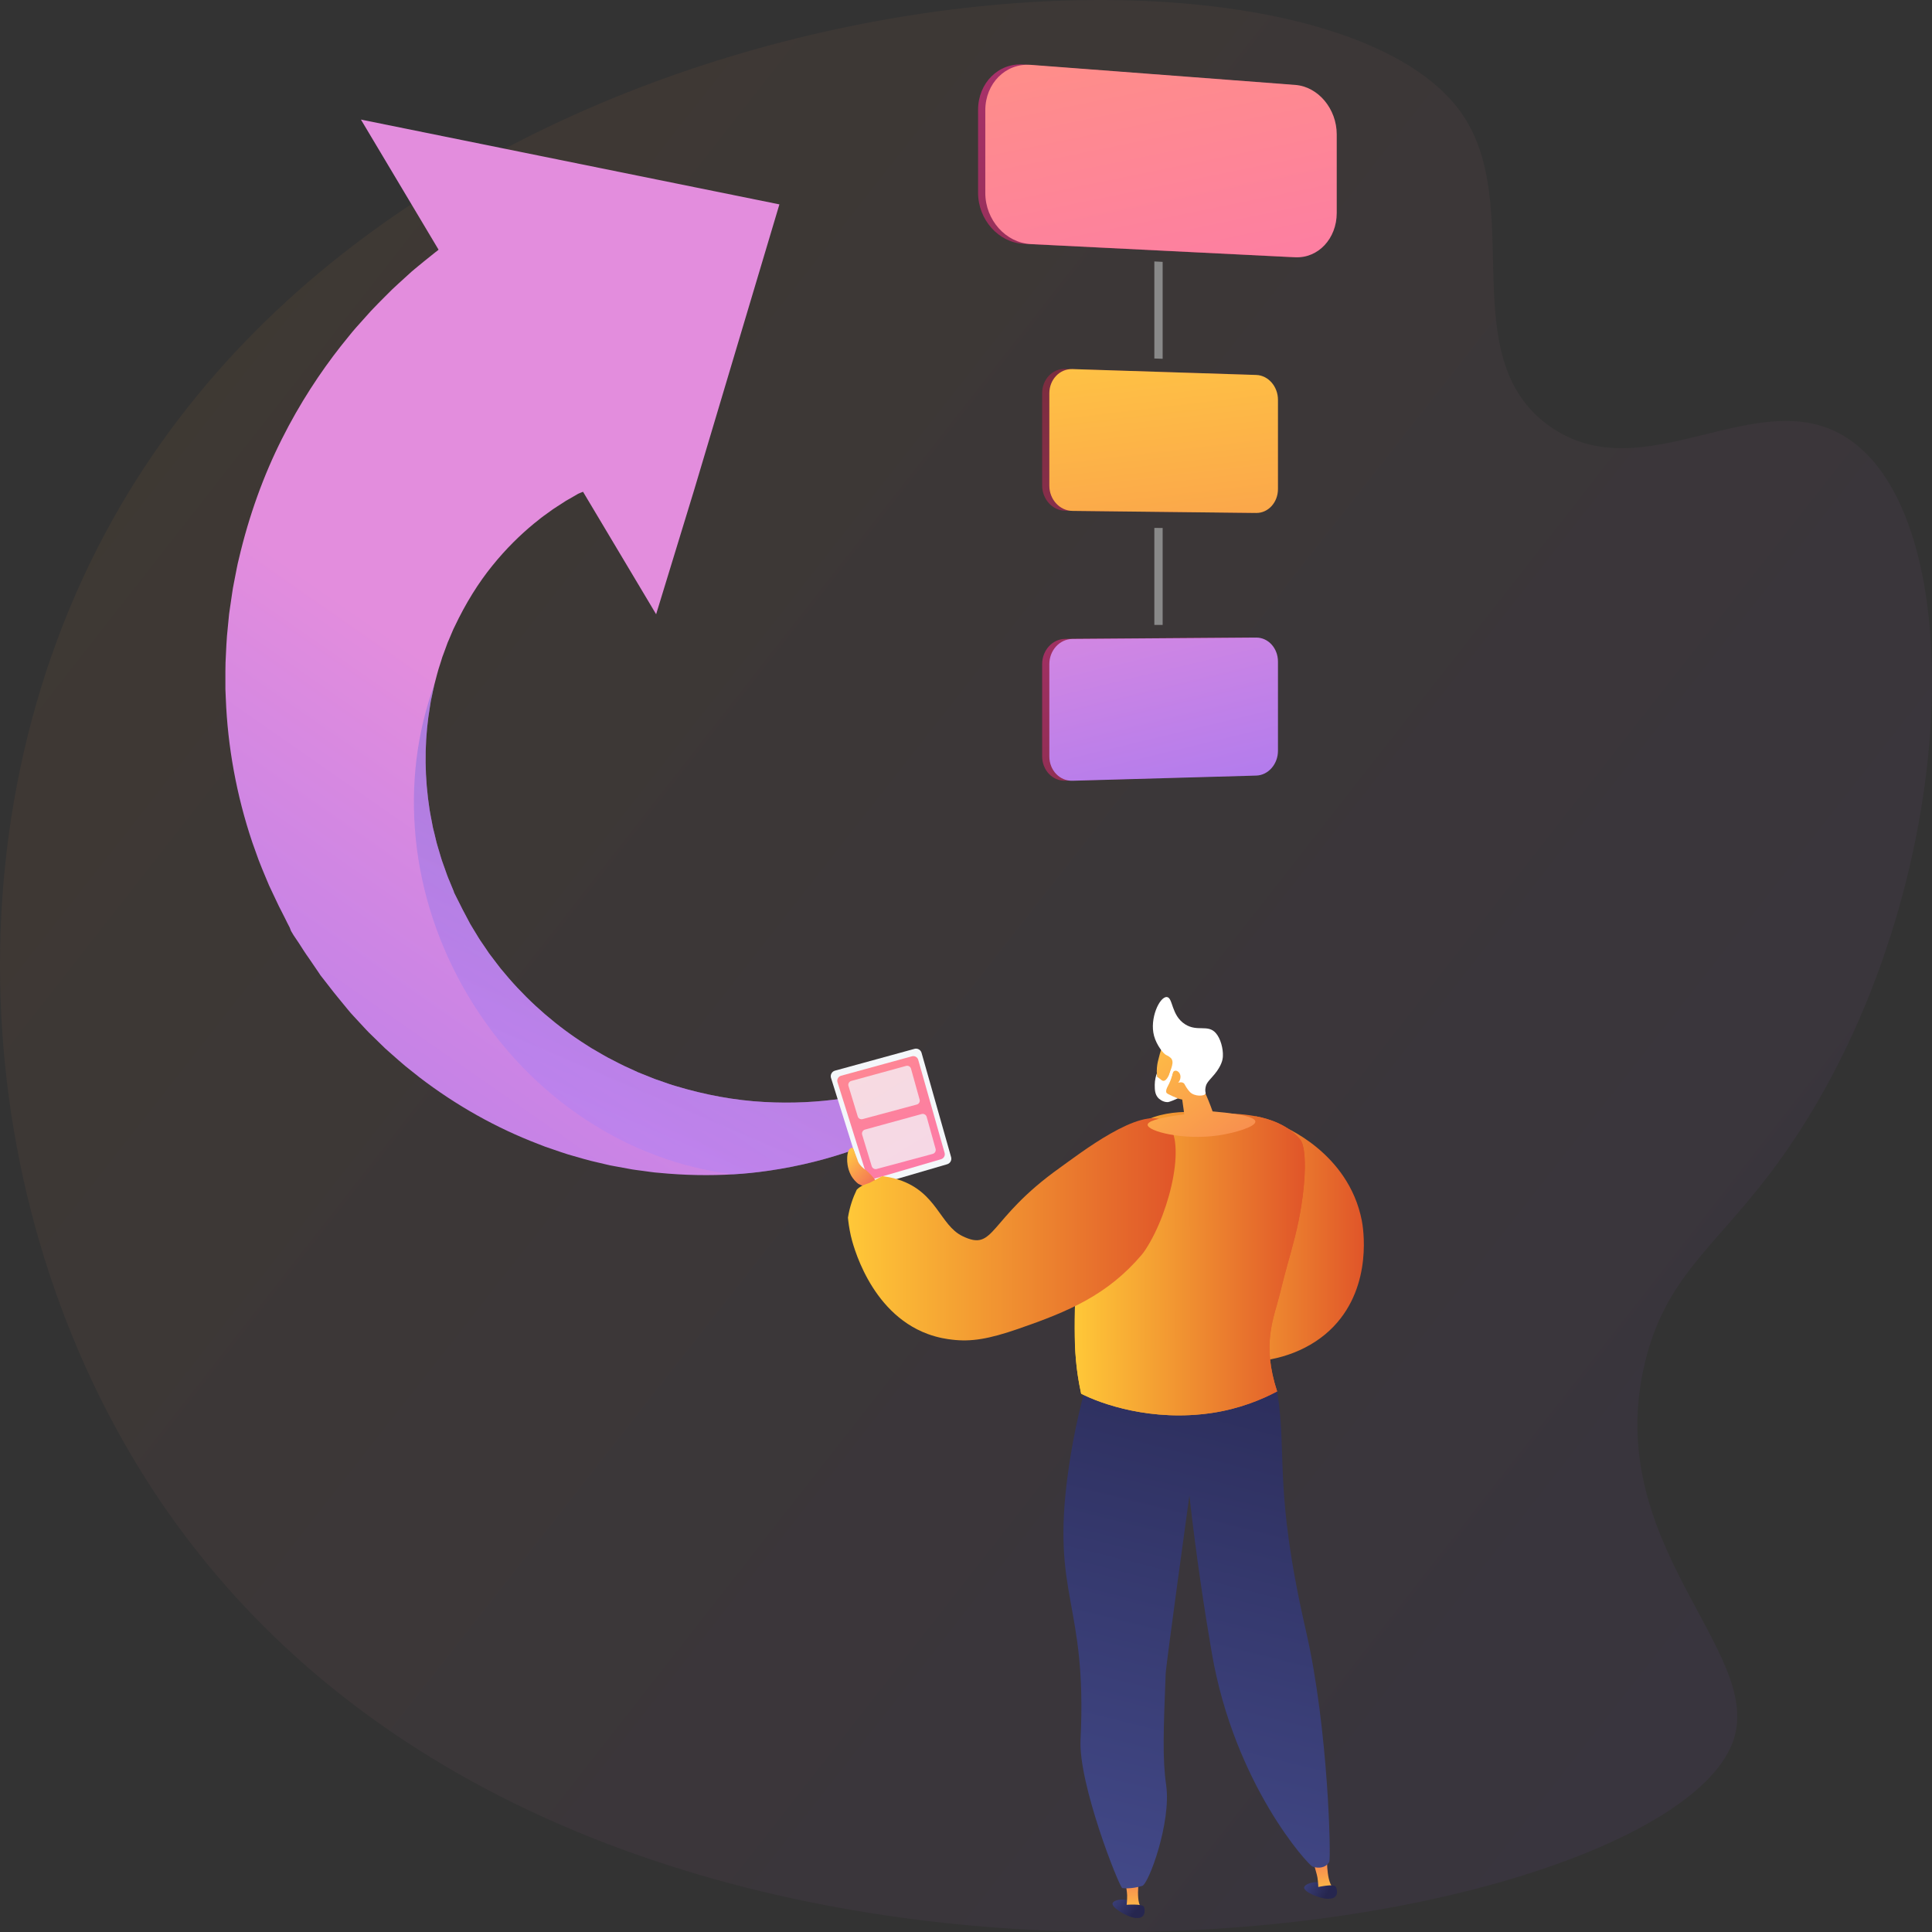 <svg width="424" height="424" viewBox="0 0 424 424" fill="none" xmlns="http://www.w3.org/2000/svg">
<rect x="0" y="0" width="424" height="424" fill="#333333" stroke="none"/>
<path opacity="0.06" d="M320.61 24.64C335.086 44.961 318.713 78.328 340.035 93.501C360.791 108.27 385.838 83.437 405.388 96.133C434.387 114.967 430.047 202.594 388.512 257.448C376.021 273.945 365.509 280.423 361.017 298.977C351.371 338.819 386.982 362.084 380.46 381.807C365.771 426.219 133.127 465.809 38.228 333.806C-6.094 272.155 -13.569 182.535 24.734 114.003C93.946 -9.83 288.127 -20.957 320.61 24.64Z" fill="url(#paint0_linear)"/>
<path d="M282.718 18.564L224.64 14.16C219.138 13.743 214.65 18.205 214.65 24.129V42.284C214.65 48.208 219.138 53.235 224.64 53.508L282.718 56.403C287.769 56.654 291.838 52.298 291.838 46.675V29.439C291.838 23.814 287.769 18.947 282.718 18.564Z" fill="url(#paint1_linear)"/>
<path d="M274.152 82.243L233.793 80.955C230.992 80.865 228.713 83.25 228.713 86.28V106.544C228.713 109.574 230.992 112.057 233.793 112.088L274.152 112.541C276.795 112.571 278.93 110.22 278.93 107.29V87.7C278.93 84.77 276.795 82.327 274.152 82.243Z" fill="url(#paint2_linear)"/>
<path d="M255.157 78.739L253.335 78.676V57.378L255.157 57.467V78.739Z" fill="#898989"/>
<path d="M274.152 139.903L233.793 140.203C230.992 140.224 228.713 142.698 228.713 145.728V165.992C228.713 169.023 230.992 171.415 233.793 171.336L274.152 170.2C276.795 170.126 278.93 167.691 278.93 164.762V145.171C278.93 142.243 276.795 139.884 274.152 139.903Z" fill="url(#paint3_linear)"/>
<path d="M284.249 18.634L226.217 14.233C220.72 13.816 216.236 18.277 216.236 24.199V42.347C216.236 48.268 220.72 53.292 226.217 53.567L284.249 56.459C289.296 56.711 293.362 52.356 293.362 46.734V29.504C293.362 23.882 289.296 19.017 284.249 18.634Z" fill="url(#paint4_linear)"/>
<path d="M275.69 82.289L235.363 81.002C232.564 80.912 230.288 83.295 230.288 86.324V106.581C230.288 109.61 232.564 112.092 235.363 112.123L275.69 112.576C278.331 112.606 280.465 110.255 280.465 107.326V87.744C280.465 84.816 278.331 82.373 275.69 82.289Z" fill="url(#paint5_linear)"/>
<path d="M275.69 139.925L235.363 140.226C232.564 140.247 230.288 142.72 230.288 145.749V166.004C230.288 169.033 232.564 171.425 235.363 171.346L275.69 170.211C278.331 170.137 280.465 167.703 280.465 164.774V145.191C280.465 142.264 278.331 139.906 275.69 139.925Z" fill="url(#paint6_linear)"/>
<path d="M255.157 137.146L253.335 137.155V115.857L255.157 115.874V137.146Z" fill="#898989"/>
<path d="M204.02 244.843L204.346 244.649C198.749 244.127 190.29 242.252 185.331 241.065C185.158 241.091 184.962 241.077 184.791 241.105C179.68 241.849 173.875 242.199 167.656 241.84C161.438 241.508 154.805 240.324 148.143 238.301C147.305 238.084 146.479 237.746 145.648 237.474C145.235 237.328 144.812 237.185 144.396 237.035L143.774 236.825C143.561 236.748 143.358 236.658 143.15 236.577C142.327 236.246 141.5 235.915 140.667 235.584L140.045 235.336L139.432 235.05C139.022 234.862 138.612 234.677 138.207 234.488C136.55 233.776 134.955 232.892 133.336 232.069C132.531 231.636 131.739 231.152 130.947 230.697C130.554 230.474 130.152 230.244 129.757 230.01C129.37 229.76 128.977 229.507 128.592 229.262C122.358 225.309 116.606 220.368 111.687 214.712C111.085 213.998 110.481 213.284 109.874 212.563C109.29 211.833 108.737 211.067 108.171 210.331L107.321 209.212L106.538 208.047L105.746 206.887C105.487 206.499 105.21 206.128 104.977 205.718C104.496 204.921 104.01 204.125 103.526 203.325C103.409 203.128 103.269 202.925 103.172 202.733L102.881 202.18L102.3 201.077L101.72 199.985C101.668 199.889 101.629 199.823 101.564 199.695L100.995 198.557L100.227 197.039L99.658 195.9L99.561 195.71L99.526 195.642C99.53 195.639 99.299 195.263 99.691 195.891L98.632 193.329C98.462 192.904 98.264 192.49 98.119 192.052L97.662 190.758L97.201 189.466L96.972 188.823C96.894 188.608 96.838 188.388 96.771 188.173C96.512 187.303 96.249 186.435 95.996 185.568C95.85 185.14 95.762 184.694 95.653 184.261L95.342 182.95L95.014 181.651L94.765 180.336C94.606 179.457 94.413 178.597 94.281 177.728C94.159 176.859 94.037 175.984 93.921 175.117C93.079 168.167 93.281 161.344 94.369 154.987L94.555 153.8L94.812 152.627C94.979 151.851 95.115 151.07 95.31 150.311C95.314 150.281 95.328 150.25 95.332 150.22C95.735 148.725 96.072 147.254 96.563 145.834C96.673 145.469 96.786 145.107 96.905 144.748L97.069 144.206L97.27 143.675C97.525 142.973 97.788 142.272 98.041 141.576C98.105 141.404 98.16 141.228 98.228 141.054L98.448 140.551C98.592 140.208 98.74 139.872 98.878 139.539C99.177 138.872 99.415 138.197 99.752 137.558C102.195 132.388 105.025 127.869 108.065 124.127C111.09 120.377 114.22 117.351 117.142 114.939C117.513 114.643 117.876 114.354 118.236 114.067C118.595 113.79 118.928 113.485 119.297 113.242C120.017 112.726 120.7 112.233 121.353 111.758C122.028 111.297 122.701 110.894 123.314 110.488C123.623 110.285 123.921 110.078 124.215 109.897C124.528 109.727 124.83 109.556 125.117 109.389C125.695 109.053 126.241 108.736 126.751 108.441C126.891 108.351 126.979 108.331 127.082 108.281C127.182 108.237 127.284 108.193 127.381 108.152C127.569 108.061 127.56 108.1 127.733 108.018C127.879 107.946 127.953 107.924 127.96 107.937L143.995 134.805L152.304 107.647L171.049 44.854L79.207 26.242L96.24 54.784C96.264 54.825 95.803 55.163 95.446 55.436C94.686 56.042 93.95 56.645 93.047 57.363C92.602 57.73 92.185 58.067 91.707 58.462C91.475 58.656 91.253 58.839 91.009 59.041C90.766 59.236 90.504 59.445 90.303 59.636C89.438 60.428 88.525 61.258 87.549 62.143C87.071 62.59 86.576 63.042 86.072 63.511C85.573 63.989 85.078 64.495 84.568 65.011C83.553 66.041 82.471 67.1 81.397 68.255C80.345 69.43 79.254 70.649 78.119 71.914C77.543 72.542 77.018 73.228 76.457 73.909C75.911 74.586 75.348 75.283 74.777 75.992C70.3 81.689 65.787 88.503 61.852 96.359C57.901 104.2 54.634 113.128 52.399 122.739C52.086 123.929 51.886 125.159 51.635 126.379C51.52 126.991 51.399 127.602 51.279 128.217L51.104 129.147L50.962 130.075C50.781 131.32 50.597 132.577 50.411 133.831L50.277 134.776L50.183 135.73C50.119 136.372 50.057 137.01 49.996 137.649C49.705 140.19 49.623 142.785 49.496 145.388C49.453 146.688 49.471 147.997 49.467 149.313C49.467 149.961 49.471 150.618 49.468 151.279C49.497 151.938 49.526 152.597 49.553 153.256C49.954 163.801 51.898 174.552 55.366 184.845C55.821 186.119 56.278 187.401 56.736 188.678C57.206 189.949 57.754 191.2 58.266 192.455L59.055 194.331L59.924 196.177L60.795 198.015C61.088 198.627 61.366 199.242 61.695 199.837C62.334 201.028 62.89 202.275 63.532 203.469C63.69 203.762 63.755 204.122 63.928 204.411L64.45 205.285L65.582 206.96L66.675 208.66C67.021 209.24 67.444 209.772 67.816 210.331L70.082 213.656C70.561 214.432 70.262 213.913 70.387 214.111L70.452 214.193L70.582 214.365L70.845 214.695L71.368 215.368L72.409 216.705L72.933 217.378L73.193 217.71L73.519 218.117L74.879 219.785L76.246 221.447L76.929 222.267C77.155 222.536 77.38 222.762 77.606 223.013C78.507 223.985 79.412 224.956 80.308 225.93C80.75 226.418 81.234 226.87 81.703 227.331L83.121 228.715L84.53 230.086L86.001 231.393C86.984 232.254 87.951 233.132 88.951 233.957C89.968 234.771 90.98 235.578 91.991 236.384C100.19 242.678 109.054 247.592 118.004 251.017C118.561 251.238 119.119 251.451 119.673 251.667C120.234 251.868 120.796 252.058 121.361 252.245C122.484 252.625 123.582 253.024 124.704 253.365C126.963 254.01 129.162 254.686 131.396 255.168C131.95 255.301 132.504 255.424 133.055 255.558L133.876 255.747L134.705 255.903C135.811 256.109 136.91 256.31 137.995 256.506L138.813 256.653L139.634 256.771C140.177 256.838 140.722 256.917 141.261 256.987C142.343 257.124 143.406 257.312 144.479 257.378C150.229 257.945 155.764 258.029 160.981 257.714C163.519 257.566 165.982 257.312 168.358 256.968C175.631 255.947 182.097 254.211 187.612 252.254C188.296 251.992 188.973 251.747 189.638 251.499C190.295 251.248 190.954 251.026 191.576 250.746C192.828 250.204 194.033 249.693 195.188 249.194C196.335 248.672 197.408 248.117 198.443 247.617C198.953 247.362 199.458 247.124 199.948 246.869C200.422 246.607 200.936 246.431 201.396 246.182C202.299 245.682 203.235 245.314 204.02 244.843Z" fill="url(#paint7_linear)"/>
<path opacity="0.4" d="M204.02 244.843L204.346 244.648C198.749 244.126 190.29 242.252 185.331 241.065C185.158 241.091 184.962 241.077 184.791 241.104C179.679 241.848 173.875 242.198 167.656 241.839C161.438 241.507 154.805 240.324 148.143 238.301C147.305 238.084 146.479 237.746 145.648 237.473C145.235 237.327 144.812 237.184 144.396 237.035L143.774 236.825C143.561 236.748 143.358 236.658 143.15 236.577C142.327 236.245 141.5 235.915 140.667 235.583L140.045 235.335L139.432 235.049C139.022 234.862 138.612 234.676 138.207 234.488C136.55 233.776 134.955 232.892 133.336 232.068C132.531 231.636 131.739 231.152 130.947 230.697C130.554 230.473 130.152 230.244 129.757 230.009C129.37 229.76 128.977 229.507 128.592 229.262C122.358 225.309 116.606 220.368 111.687 214.712C111.085 213.998 110.481 213.284 109.874 212.563C109.29 211.832 108.737 211.067 108.171 210.33L107.321 209.212L106.538 208.046L105.746 206.887C105.487 206.499 105.21 206.127 104.977 205.718C104.496 204.921 104.01 204.125 103.526 203.324C103.409 203.128 103.269 202.924 103.172 202.733L102.881 202.18L102.3 201.077L101.72 199.984C101.668 199.888 101.629 199.823 101.564 199.695L100.995 198.557L100.227 197.038L99.658 195.9L99.561 195.71L99.526 195.641C99.53 195.638 99.299 195.262 99.691 195.891L98.632 193.328C98.462 192.904 98.264 192.49 98.119 192.052L97.662 190.758L97.201 189.466L96.972 188.822C96.894 188.608 96.838 188.387 96.771 188.173C96.512 187.302 96.249 186.435 95.996 185.568C95.85 185.14 95.762 184.694 95.653 184.26L95.342 182.95L95.014 181.651L94.765 180.336C94.606 179.456 94.413 178.597 94.281 177.728C94.159 176.859 94.037 175.984 93.921 175.116C93.079 168.167 93.281 161.343 94.369 154.987L94.555 153.8L94.812 152.627C94.979 151.851 95.115 151.07 95.31 150.311C95.314 150.28 95.328 150.25 95.332 150.219C87.637 171.216 89.622 196.56 102.779 218.607C116.261 241.197 138.324 255.058 160.983 257.724C163.52 257.577 165.983 257.323 168.36 256.979C175.632 255.958 182.098 254.221 187.613 252.265C188.298 252.003 188.975 251.758 189.639 251.51C190.296 251.259 190.955 251.036 191.577 250.757C192.829 250.215 194.034 249.703 195.189 249.204C196.336 248.682 197.409 248.127 198.444 247.628C198.954 247.372 199.46 247.135 199.95 246.879C200.423 246.617 200.938 246.441 201.397 246.193C202.299 245.682 203.235 245.313 204.02 244.843Z" fill="url(#paint8_linear)"/>
<path d="M183.249 234.964C182.918 235.055 182.637 235.276 182.473 235.579C182.309 235.882 182.275 236.238 182.376 236.565L189.58 259.563C189.787 260.22 190.479 260.591 191.139 260.4L207.871 255.506C208.538 255.311 208.923 254.612 208.733 253.943L202.247 231.056C202.058 230.388 201.367 229.997 200.699 230.181L183.249 234.964Z" fill="#F4F7FA"/>
<path d="M184.58 236.083C184.284 236.164 184.035 236.361 183.888 236.631C183.741 236.9 183.71 237.218 183.801 237.51L190.227 258.019C190.41 258.604 191.028 258.936 191.617 258.764L206.538 254.4C207.132 254.226 207.475 253.604 207.305 253.006L201.52 232.597C201.352 232 200.736 231.653 200.139 231.816L184.58 236.083Z" fill="url(#paint9_linear)"/>
<path opacity="0.75" d="M186.812 237.226C186.584 237.288 186.392 237.44 186.278 237.647C186.164 237.854 186.138 238.099 186.207 238.324L188.24 245.014C188.377 245.464 188.846 245.726 189.301 245.604L201.208 242.401C201.432 242.34 201.624 242.193 201.739 241.99C201.854 241.788 201.885 241.547 201.821 241.322L199.932 234.534C199.803 234.07 199.324 233.799 198.862 233.925L186.812 237.226Z" fill="#F4F7FA"/>
<path opacity="0.75" d="M189.837 247.898C189.601 247.961 189.404 248.118 189.286 248.333C189.169 248.546 189.142 248.798 189.213 249.031L191.31 255.934C191.451 256.399 191.935 256.669 192.404 256.542L204.691 253.237C204.923 253.175 205.12 253.023 205.239 252.813C205.357 252.603 205.389 252.355 205.323 252.123L203.373 245.117C203.24 244.64 202.747 244.358 202.27 244.489L189.837 247.898Z" fill="#F4F7FA"/>
<path d="M280.617 246.763C281.557 247.12 295.915 252.846 298.865 267.871C299.104 269.086 301.41 281.994 292.68 291.114C282.89 301.34 264.039 301.087 256.555 292.538C254.81 290.545 253.889 288.335 253.375 286.479L255.346 281.226C257.751 278.313 261.028 277.624 262.776 277.192C267.089 276.127 270.344 278.052 272.815 275.967C274.182 274.813 274.452 273.153 274.695 271.669C275.521 266.617 272.677 263.507 272.47 260.39C272.315 258.061 271.502 252.958 274.534 249.629C276.455 247.523 279.114 246.949 280.617 246.763Z" fill="url(#paint10_linear)"/>
<path d="M286.21 414.22C286.377 413.295 289.356 412.458 290.831 413.696C291.564 414.311 292.068 415.559 291.645 416.122C291.49 416.328 292.121 416.687 291.517 416.694C289.511 416.717 286.045 415.139 286.21 414.22Z" fill="url(#paint11_linear)"/>
<path d="M289.334 414.556L292.397 414.122C290.979 412.409 291.241 406.952 291.241 406.952L287.983 407.681C287.983 407.681 288.355 409.178 288.986 411.388C289.201 412.144 289.299 413.328 289.334 414.556Z" fill="url(#paint12_linear)"/>
<path d="M289.062 414.177C289.062 414.177 292.751 413.325 293.15 414.059C293.549 414.792 293.859 416.757 291.519 416.693C289.177 416.63 288.854 414.8 289.062 414.177Z" fill="url(#paint13_linear)"/>
<path d="M244.172 417.688C244.466 416.796 247.533 416.385 248.822 417.819C249.461 418.531 249.787 419.836 249.288 420.334C249.107 420.515 249.681 420.961 249.081 420.883C247.09 420.625 243.879 418.575 244.172 417.688Z" fill="url(#paint14_linear)"/>
<path d="M191.136 261.135L188.336 259.789C187.9 259.441 187.235 258.822 186.732 257.874C185.901 256.312 185.915 254.622 185.926 254.62C185.932 254.619 185.798 252.347 186.759 251.963C186.885 251.913 187.031 251.896 187.198 251.924L188.193 254.553C188.193 254.553 188.352 255.698 190.152 256.885C191.937 258.443 192.655 259.867 192.655 259.867L191.136 261.135Z" fill="url(#paint15_linear)"/>
<path d="M247.216 418.459H250.311C249.145 416.563 250.166 411.196 250.166 411.196L246.838 411.461C246.838 411.461 246.996 412.996 247.313 415.273C247.423 416.053 247.353 417.239 247.216 418.459Z" fill="url(#paint16_linear)"/>
<path d="M239.197 301.127C237.763 305.874 235.717 313.534 234.399 323.145C230.64 350.559 238.628 351.434 237.136 381.812C236.66 391.508 245.515 413.869 246.295 414.363C246.673 414.4 247.083 414.424 247.52 414.412C248.289 414.389 249.376 414.27 250.638 413.89C252.041 413.648 257.097 399.913 255.926 391.747C255.095 385.968 255.337 379.765 255.818 367.36C255.895 365.35 261.025 328.254 261.025 328.254C262.585 341.984 264.378 353.651 265.934 362.698C270.931 391.76 287.18 409.349 288.027 409.632C288.194 409.699 289.719 410.255 290.965 409.431C291.52 409.065 291.709 408.591 291.709 408.591C292.143 408.25 291.581 379.577 286.625 357.997C279.431 326.676 282.564 319.345 280.284 305.355C278.314 293.251 239.197 301.127 239.197 301.127Z" fill="url(#paint17_linear)"/>
<path d="M268.254 244.32C263.479 244.18 254.227 242.615 248.181 248.071C248.077 248.165 247.588 248.702 246.978 249.419C246.412 250.084 244.469 252.414 242.709 255.562C241.434 257.842 240.282 260.5 239.121 264.461C237.073 271.447 236.485 277.396 236.29 279.987C235.185 294.562 236.281 301.287 237.275 305.86C241.592 308.084 252.719 312.064 265.978 310.085C272.033 309.183 276.879 307.162 280.287 305.359C276.847 294.914 279.547 289.324 280.82 284.173C282.636 276.828 282.665 277.384 284.16 271.548C286.626 261.92 287.031 252.082 285.336 250.069C280.764 244.642 272.529 244.446 268.254 244.32Z" fill="url(#paint18_linear)"/>
<path d="M285.335 250.071C282.769 247.023 279.049 245.626 275.522 244.962C277.175 252.362 273.42 261.424 268.323 266.234C263.568 270.722 259.193 267.742 256.041 271.484C253.438 274.575 253.353 279.597 254.666 283.04C256.442 287.698 260.273 288.152 260.073 290.781C259.809 294.266 252.821 296.86 247.681 297.346C242.311 297.853 238.032 296.147 235.909 295.118C236.124 300.048 236.715 303.294 237.272 305.861C241.589 308.086 252.716 312.065 265.975 310.087C272.03 309.183 276.874 307.164 280.284 305.361C276.844 294.916 279.544 289.326 280.817 284.175C282.633 276.83 282.662 277.385 284.157 271.55C286.625 261.922 287.03 252.084 285.335 250.071Z" fill="url(#paint19_linear)"/>
<path d="M247.001 418.047C247.001 418.047 250.772 417.721 251.065 418.503C251.358 419.286 251.39 421.275 249.081 420.883C246.773 420.492 246.708 418.634 247.001 418.047Z" fill="url(#paint20_linear)"/>
<path d="M255.616 246.067C250.393 242.658 236.733 253.338 232.597 256.282C216.563 267.701 218.484 274.824 211.201 271.268C206.277 268.864 205.609 261.616 197.192 258.89C195.705 258.408 194.424 258.213 193.6 258.125C193.59 258.131 190.822 259.607 190.809 259.612C189.826 259.931 188.844 260.249 188.019 261.098C187.21 262.783 186.468 264.836 186.094 267.228C186.173 268.078 186.34 269.488 186.723 271.189C187.038 272.596 190.735 288.008 203.587 292.755C205.949 293.627 207.909 293.878 208.9 293.998C213.124 294.511 216.951 293.884 223.495 291.623C234.579 287.792 243.041 284.201 250.523 275.419C250.88 275.001 251.168 274.59 251.455 274.149C257.018 265.59 260.659 249.355 255.616 246.067Z" fill="url(#paint21_linear)"/>
<path d="M254.813 238.83C253.334 236.322 253.992 233.456 254.141 232.837C254.763 230.246 254.994 229.852 255.475 229.304L256.153 228.584C256.153 228.584 256.196 228.552 256.24 228.522C256.712 228.196 258.474 227.668 258.853 227.648C260.067 227.587 262.539 231.955 263.955 238.687C264.07 238.927 264.184 239.171 264.297 239.416C264.999 240.942 265.602 242.444 266.118 243.909C274.326 244.605 275.466 245.571 275.502 246.129C275.58 247.304 270.903 248.66 267.385 249.177C259.714 250.303 251.827 248.275 251.863 246.84C251.878 246.216 253.403 245.402 259.908 244.548C259.756 243.469 259.604 242.391 259.451 241.312C258.923 241.19 255.903 240.677 254.813 238.83Z" fill="url(#paint22_linear)"/>
<path d="M253.27 227.335C253.824 229.389 255.373 231.328 255.961 231.548C256.036 231.577 256.469 231.764 256.92 232.163C256.98 232.218 257.04 232.285 257.102 232.375C257.895 233.551 256.246 235.625 256.797 236.098C257.196 236.442 258.443 235.506 258.706 235.826C258.953 236.126 257.98 237.145 258.267 237.507C258.484 237.781 259.123 237.306 259.7 237.661C259.987 237.838 259.972 238.041 260.401 238.699C260.644 239.072 260.95 239.467 261.163 239.676C262.193 240.694 264.318 240.598 264.574 240.012C264.646 239.849 264.524 239.759 264.514 239.279C264.514 239.279 264.504 238.833 264.665 238.271C264.896 237.468 265.767 236.705 266.585 235.706C268.098 233.852 268.301 232.563 268.35 232.133C268.367 231.979 268.373 231.866 268.377 231.784C268.461 230.138 267.872 227.911 266.828 226.723C265.08 224.734 262.8 226.508 260.094 224.798C256.971 222.824 257.463 218.854 256.043 218.81C254.475 218.763 252.246 223.536 253.27 227.335Z" fill="white"/>
<path d="M257.404 235.42C257.722 234.593 258.779 235.007 259.021 235.902C259.264 236.797 258.647 237.959 257.76 238.008C256.873 238.055 256.976 236.532 257.404 235.42Z" fill="url(#paint23_linear)"/>
<path d="M257.413 233.811L256.651 235.643C256.651 235.643 255.879 237.856 254.885 237.019C254.253 236.486 254.12 236.431 254.015 236.407C254.006 236.405 253.887 235.967 253.88 235.581C253.689 236.11 253.423 237.012 253.423 238.056C253.423 239.071 253.423 240.158 254.215 240.989C254.261 241.037 255.124 241.917 256.287 241.874C256.287 241.874 256.744 241.858 258.48 241.05C258.48 241.05 256.103 240.134 255.982 239.797C255.651 238.883 256.81 238.032 257.261 235.856C257.434 235.019 257.439 234.299 257.413 233.811Z" fill="white"/>
<defs>
<linearGradient id="paint0_linear" x1="50.478" y1="52.217" x2="454.494" y2="368.583" gradientUnits="userSpaceOnUse">
<stop stop-color="#F09232"/>
<stop offset="1" stop-color="#844AFF"/>
</linearGradient>
<linearGradient id="paint1_linear" x1="246.134" y1="0.861" x2="269.395" y2="114.743" gradientUnits="userSpaceOnUse">
<stop stop-color="#AB316D"/>
<stop offset="1" stop-color="#792D3D"/>
</linearGradient>
<linearGradient id="paint2_linear" x1="264.967" y1="192.439" x2="251.139" y2="74.822" gradientUnits="userSpaceOnUse">
<stop stop-color="#AB316D"/>
<stop offset="1" stop-color="#792D3D"/>
</linearGradient>
<linearGradient id="paint3_linear" x1="244.042" y1="114.72" x2="267.156" y2="210.765" gradientUnits="userSpaceOnUse">
<stop stop-color="#AB316D"/>
<stop offset="1" stop-color="#792D3D"/>
</linearGradient>
<linearGradient id="paint4_linear" x1="247.692" y1="0.943" x2="270.941" y2="114.767" gradientUnits="userSpaceOnUse">
<stop stop-color="#FF9085"/>
<stop offset="1" stop-color="#FB6FBB"/>
</linearGradient>
<linearGradient id="paint5_linear" x1="266.515" y1="192.435" x2="252.694" y2="74.872" gradientUnits="userSpaceOnUse">
<stop offset="0.004" stop-color="#F36F56"/>
<stop offset="1" stop-color="#FFC444"/>
</linearGradient>
<linearGradient id="paint6_linear" x1="245.601" y1="114.757" x2="268.703" y2="210.754" gradientUnits="userSpaceOnUse">
<stop offset="0.004" stop-color="#E38DDD"/>
<stop offset="1" stop-color="#9571F6"/>
</linearGradient>
<linearGradient id="paint7_linear" x1="122.355" y1="163.436" x2="5.678" y2="330.703" gradientUnits="userSpaceOnUse">
<stop offset="0.004" stop-color="#E38DDD"/>
<stop offset="1" stop-color="#9571F6"/>
</linearGradient>
<linearGradient id="paint8_linear" x1="158.454" y1="177.064" x2="128.653" y2="247.127" gradientUnits="userSpaceOnUse">
<stop offset="0.004" stop-color="#6165D7"/>
<stop offset="1" stop-color="#AA80F9"/>
</linearGradient>
<linearGradient id="paint9_linear" x1="179.153" y1="218.047" x2="215.82" y2="277.485" gradientUnits="userSpaceOnUse">
<stop stop-color="#FF9085"/>
<stop offset="1" stop-color="#FB6FBB"/>
</linearGradient>
<linearGradient id="paint10_linear" x1="253.375" y1="272.819" x2="299.316" y2="272.819" gradientUnits="userSpaceOnUse">
<stop stop-color="#FFC838"/>
<stop offset="1" stop-color="#E05529"/>
</linearGradient>
<linearGradient id="paint11_linear" x1="284.556" y1="411.55" x2="291.127" y2="415.905" gradientUnits="userSpaceOnUse">
<stop stop-color="#444B8C"/>
<stop offset="0.996" stop-color="#26264F"/>
</linearGradient>
<linearGradient id="paint12_linear" x1="290.903" y1="415.962" x2="289.461" y2="405.784" gradientUnits="userSpaceOnUse">
<stop stop-color="#FFC444"/>
<stop offset="0.996" stop-color="#F36F56"/>
</linearGradient>
<linearGradient id="paint13_linear" x1="285.049" y1="410.807" x2="291.62" y2="415.161" gradientUnits="userSpaceOnUse">
<stop stop-color="#444B8C"/>
<stop offset="0.996" stop-color="#26264F"/>
</linearGradient>
<linearGradient id="paint14_linear" x1="242.906" y1="414.813" x2="248.805" y2="420.045" gradientUnits="userSpaceOnUse">
<stop stop-color="#444B8C"/>
<stop offset="0.996" stop-color="#26264F"/>
</linearGradient>
<linearGradient id="paint15_linear" x1="185.652" y1="253.971" x2="192.006" y2="259.632" gradientUnits="userSpaceOnUse">
<stop stop-color="#FFC444"/>
<stop offset="0.996" stop-color="#F36F56"/>
</linearGradient>
<linearGradient id="paint16_linear" x1="248.575" y1="420.072" x2="248.575" y2="409.792" gradientUnits="userSpaceOnUse">
<stop stop-color="#FFC444"/>
<stop offset="0.996" stop-color="#F36F56"/>
</linearGradient>
<linearGradient id="paint17_linear" x1="248.092" y1="424.786" x2="286.662" y2="269.484" gradientUnits="userSpaceOnUse">
<stop stop-color="#444B8C"/>
<stop offset="0.996" stop-color="#26264F"/>
</linearGradient>
<linearGradient id="paint18_linear" x1="235.827" y1="277.314" x2="286.365" y2="277.314" gradientUnits="userSpaceOnUse">
<stop stop-color="#FFC838"/>
<stop offset="1" stop-color="#E05529"/>
</linearGradient>
<linearGradient id="paint19_linear" x1="235.909" y1="277.793" x2="286.363" y2="277.793" gradientUnits="userSpaceOnUse">
<stop stop-color="#FFC838"/>
<stop offset="1" stop-color="#E05529"/>
</linearGradient>
<linearGradient id="paint20_linear" x1="243.498" y1="414.146" x2="249.397" y2="419.378" gradientUnits="userSpaceOnUse">
<stop stop-color="#444B8C"/>
<stop offset="0.996" stop-color="#26264F"/>
</linearGradient>
<linearGradient id="paint21_linear" x1="186.094" y1="269.784" x2="258.015" y2="269.784" gradientUnits="userSpaceOnUse">
<stop stop-color="#FFC838"/>
<stop offset="1" stop-color="#E05529"/>
</linearGradient>
<linearGradient id="paint22_linear" x1="248.694" y1="227.593" x2="280.669" y2="267.712" gradientUnits="userSpaceOnUse">
<stop stop-color="#FFC444"/>
<stop offset="0.996" stop-color="#F36F56"/>
</linearGradient>
<linearGradient id="paint23_linear" x1="250.038" y1="226.522" x2="282.013" y2="266.642" gradientUnits="userSpaceOnUse">
<stop stop-color="#FFC444"/>
<stop offset="0.996" stop-color="#F36F56"/>
</linearGradient>
</defs>
</svg>
